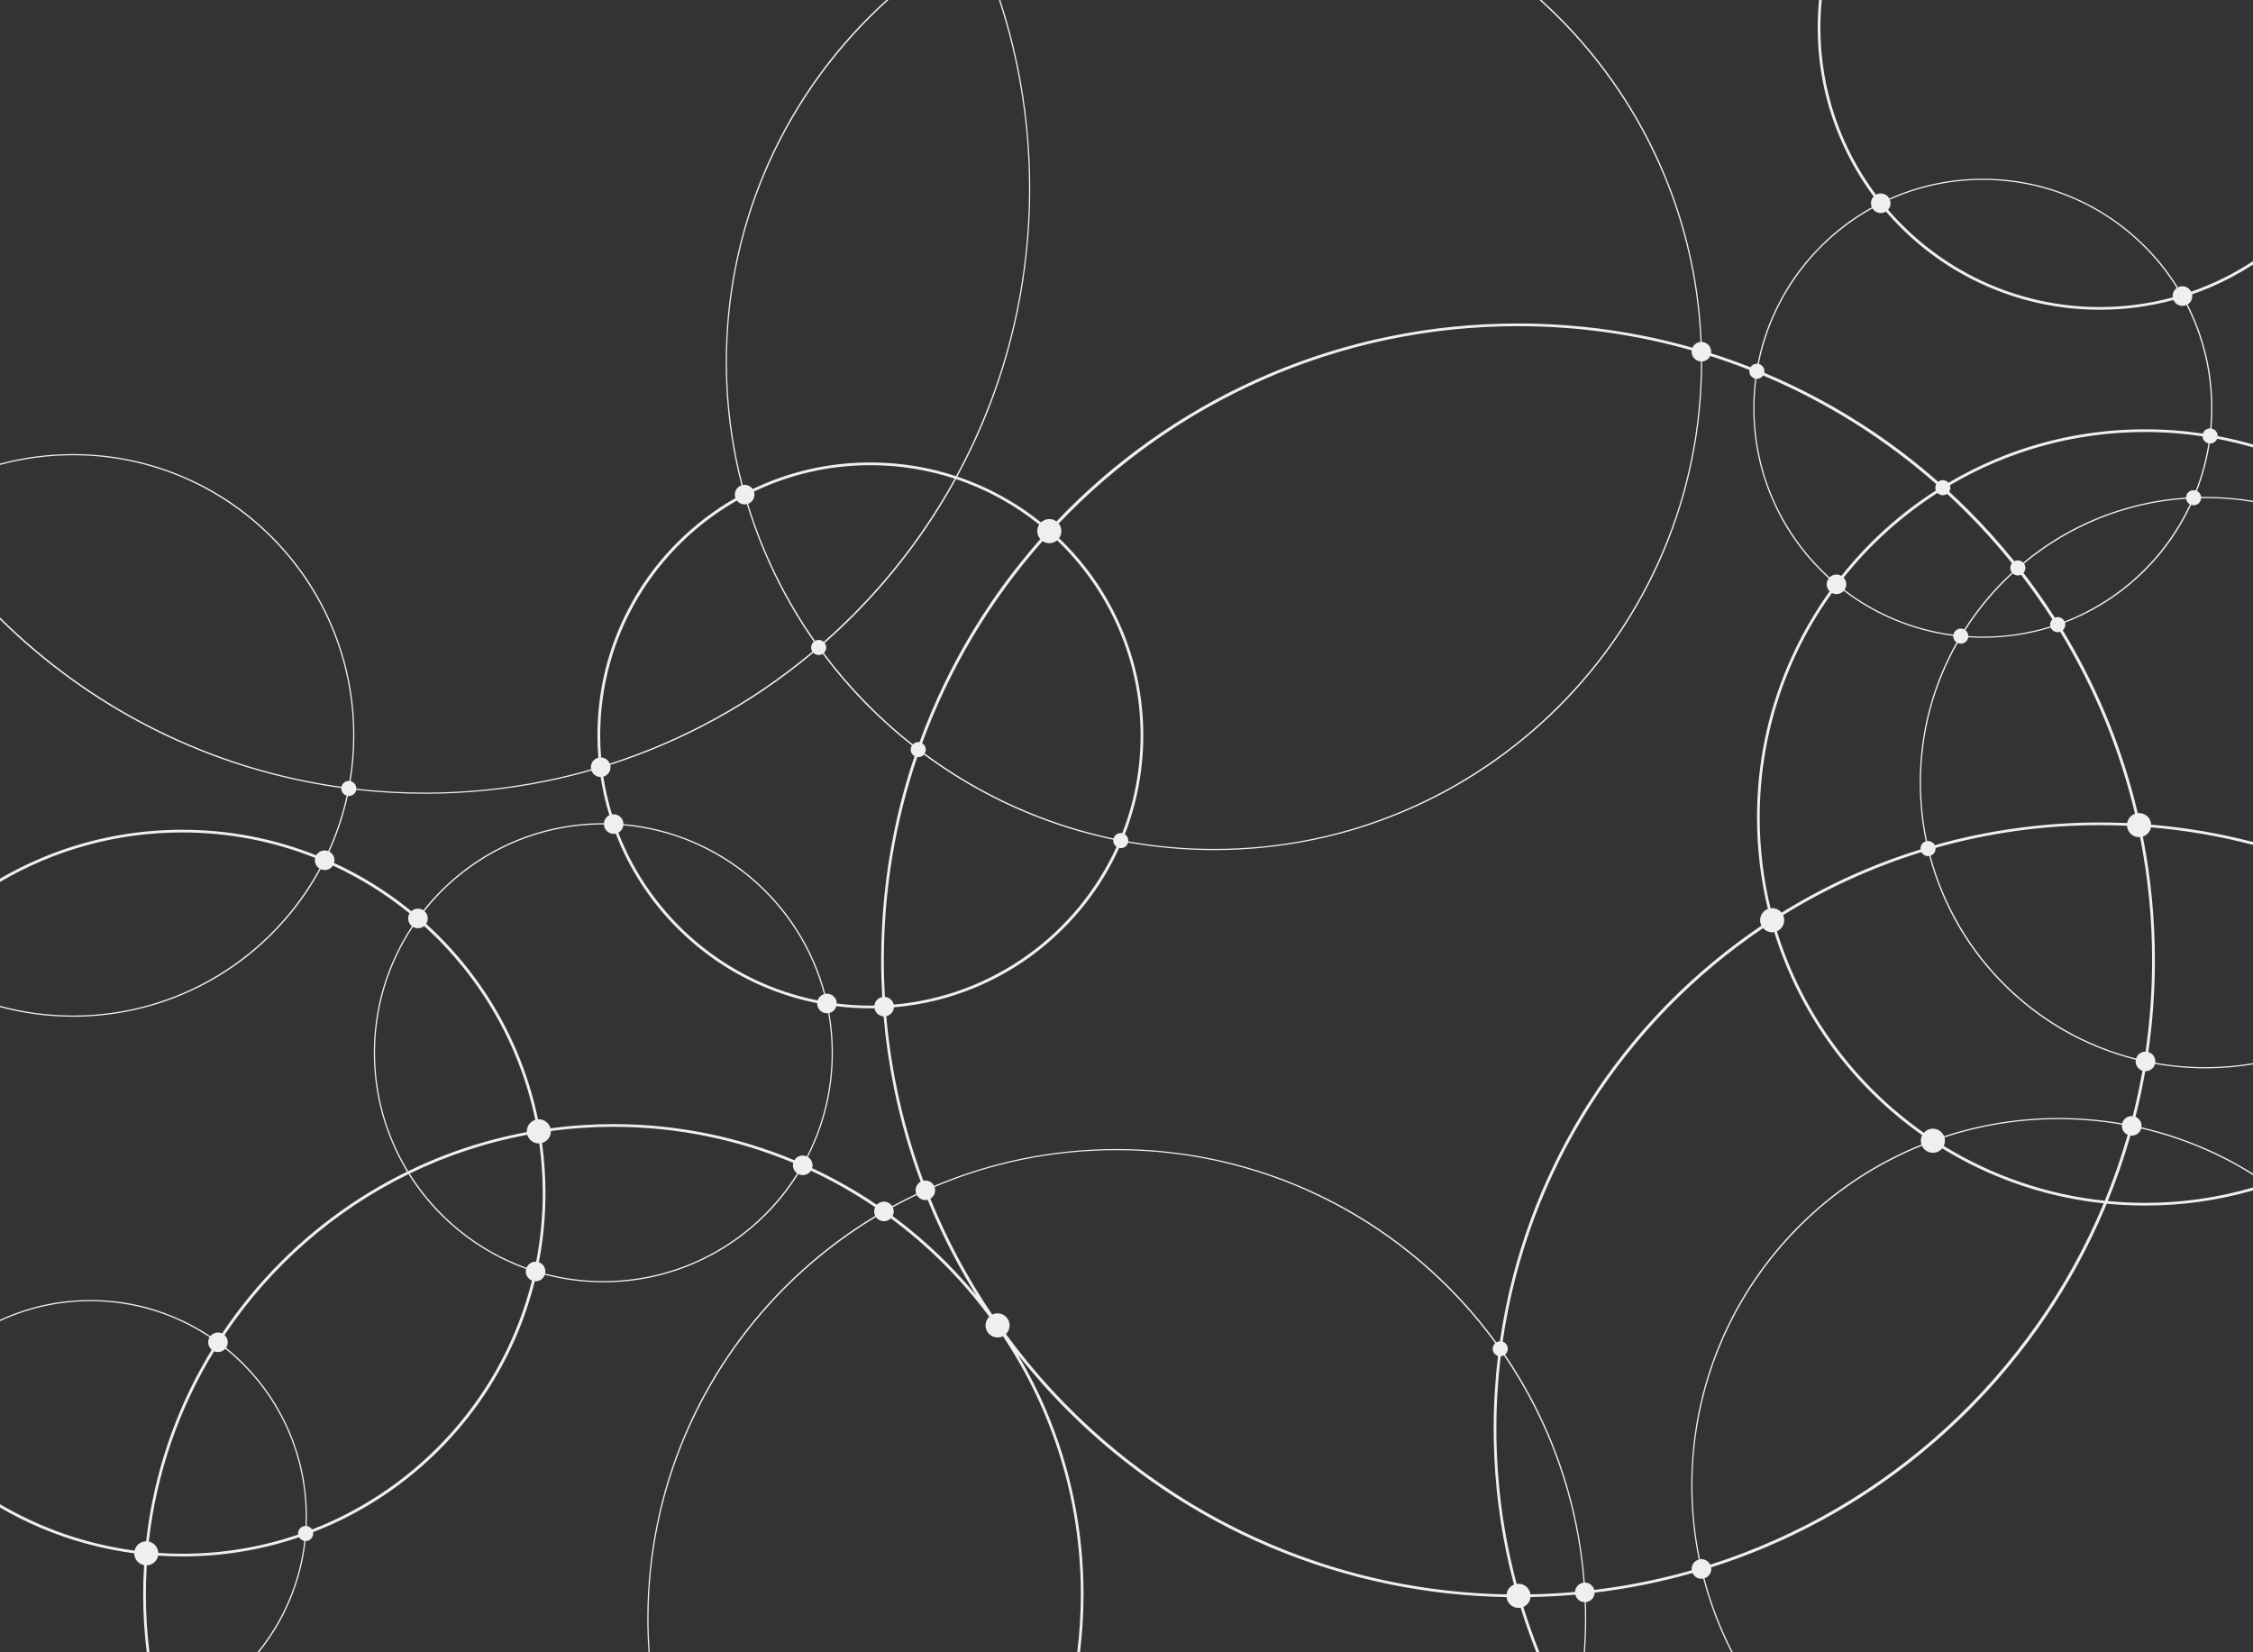 <?xml version="1.0" encoding="UTF-8"?> <!-- Generator: Adobe Illustrator 26.4.1, SVG Export Plug-In . SVG Version: 6.00 Build 0) --> <svg xmlns="http://www.w3.org/2000/svg" xmlns:xlink="http://www.w3.org/1999/xlink" id="Layer_2" x="0px" y="0px" viewBox="0 0 1800 1320" style="enable-background:new 0 0 1800 1320;" xml:space="preserve"><rect x="0" y="0" width="1800" height="1320" fill="#333333" stroke="none"/> <style type="text/css"> .st0{fill:#EFEFEF;} </style> <path class="st0" d="M1800,211.37v-2.72c-15.27,10.05-31.84,18.28-49.4,24.38c-1.28-2.57-3.93-4.34-7-4.34 c-1.28,0-2.49,0.31-3.56,0.86c-7.41-11.94-16.17-23.01-26.25-33.08c-16.84-16.84-36.45-30.06-58.29-39.3 c-22.61-9.56-46.62-14.41-71.38-14.41s-48.77,4.85-71.38,14.41c-1.1,0.47-2.2,0.95-3.29,1.44c-1.33-2.42-3.9-4.06-6.86-4.06 c-1.38,0-2.68,0.36-3.81,0.99c-27.87-37.25-44.39-83.45-44.39-133.44c0-7.46,0.38-14.83,1.09-22.1h-2.18 c-0.71,7.31-1.07,14.68-1.07,22.1c0,30.42,5.96,59.94,17.71,87.72c7.12,16.83,16.17,32.59,27.03,47.11 c-1.37,1.41-2.22,3.33-2.22,5.45c0,1.14,0.25,2.23,0.69,3.21c-14.99,8.28-28.73,18.62-41,30.88c-16.84,16.84-30.06,36.45-39.3,58.29 c-4.91,11.6-8.56,23.58-10.97,35.83c-0.19-0.02-0.39-0.03-0.58-0.03c-2.15,0-4.03,1.13-5.1,2.83c-10.36-4.06-20.86-7.78-31.47-11.15 c0.07-0.41,0.11-0.84,0.11-1.27c0-4.25-3.38-7.69-7.6-7.82c-0.86-21.1-3.4-42.09-7.59-62.61c-5.12-25.04-12.77-49.67-22.73-73.21 c-9.77-23.11-21.87-45.4-35.96-66.25c-13.95-20.65-29.98-40.07-47.62-57.72c-4.57-4.57-9.25-9.02-14.05-13.36h-1.7 c75.47,67.94,124.3,164.93,128.69,273.17c-2.87,0.26-5.28,2.07-6.42,4.59c-12.19-3.47-24.5-6.48-36.89-9.01 c-33.52-6.86-68.02-10.34-102.54-10.34s-69.02,3.48-102.54,10.34c-32.67,6.68-64.8,16.66-95.51,29.65 c-30.15,12.75-59.23,28.53-86.43,46.91c-26.94,18.2-52.28,39.1-75.3,62.13c-3,3-5.96,6.06-8.89,9.15c-1.61-1.2-3.59-1.92-5.75-1.92 c-2.57,0-4.9,1.01-6.63,2.65c-15.64-12.56-32.87-22.85-51.45-30.72c-5.07-2.14-10.19-4.08-15.37-5.83 c7.43-13.69,14.19-27.73,20.24-42.02c12.35-29.19,21.83-59.73,28.18-90.79c6.52-31.86,9.83-64.66,9.83-97.47s-3.31-65.61-9.83-97.47 c-3.66-17.9-8.37-35.62-14.06-53.02h-1.11c15.59,47.38,24.03,97.96,24.03,150.49c0,83.19-21.16,161.53-58.37,229.92 c-21.98-7.27-44.91-10.96-68.41-10.96c-29.43,0-57.99,5.77-84.87,17.13c-3.09,1.31-6.13,2.68-9.15,4.12 c-1.41-2.04-3.77-3.38-6.44-3.38c-0.52,0-1.03,0.05-1.52,0.15c-8.22-31.42-12.6-64.38-12.6-98.34 c0-114.66,49.87-217.87,129.04-289.14h-1.72c-4.79,4.34-9.48,8.79-14.05,13.36c-17.65,17.65-33.67,37.07-47.62,57.72 c-14.09,20.85-26.18,43.14-35.96,66.25c-9.96,23.54-17.6,48.17-22.73,73.21c-5.26,25.69-7.92,52.14-7.92,78.6 c0,26.46,2.67,52.91,7.92,78.6c1.37,6.7,2.93,13.38,4.66,20.01c-3.1,1.04-5.33,3.97-5.33,7.42c0,0.97,0.18,1.89,0.51,2.75 c-16.91,9.62-32.45,21.47-46.39,35.41c-20.02,20.02-35.74,43.34-46.73,69.3c-11.37,26.88-17.13,55.43-17.13,84.87 c0,5.98,0.25,11.93,0.73,17.84c-3.44,0.82-6,3.91-6,7.61c0,0.57,0.06,1.12,0.18,1.66c-42.2,12.09-86.74,18.59-132.77,18.59 c-18.52,0-36.79-1.06-54.77-3.1c0-0.06,0.01-0.13,0.01-0.19c0-2.82-1.94-5.18-4.56-5.84c1.96-12,2.96-24.2,2.96-36.56 c0-30.34-5.94-59.78-17.66-87.49c-11.32-26.76-27.53-50.8-48.17-71.44c-20.64-20.64-44.68-36.85-71.44-48.17 c-27.71-11.72-57.14-17.66-87.49-17.66c-19.93,0-39.47,2.58-58.38,7.66v1.03c18.62-5.04,38.19-7.74,58.38-7.74 c123.4,0,223.8,100.4,223.8,223.8c0,12.39-1.03,24.55-2.98,36.39c-0.16-0.01-0.33-0.02-0.49-0.02c-2.87,0-5.27,2.01-5.87,4.7 C167.18,613.91,72.34,564.94,0,493.28v1.67c21.22,20.91,44.44,39.94,69.08,56.59c25.86,17.47,53.5,32.47,82.15,44.59 c29.19,12.35,59.73,21.83,90.79,28.18c10.14,2.08,20.38,3.8,30.68,5.23c-0.01,0.12-0.02,0.23-0.02,0.35c0,2.71,1.79,5,4.26,5.76 c-3.39,15.41-8.38,30.23-14.77,44.27c-0.86-0.33-1.79-0.51-2.77-0.51c-2.89,0-5.4,1.56-6.76,3.89 c-34.07-13.54-70.07-20.42-107.12-20.42c-39.19,0-77.2,7.68-112.99,22.81C21.39,690.4,10.51,695.85,0,701.94v2.63 c42.73-25.11,92.47-39.54,145.52-39.54c37.52,0,73.39,7.21,106.29,20.32c-0.15,0.6-0.24,1.23-0.24,1.88c0,2.79,1.47,5.24,3.67,6.62 c-37.9,69.88-111.92,117.44-196.85,117.44c-20.19,0-39.76-2.7-58.38-7.74v1.04c18.92,5.08,38.45,7.66,58.38,7.66 c30.34,0,59.78-5.94,87.49-17.66c26.76-11.32,50.8-27.53,71.44-48.17c15.53-15.53,28.54-32.98,38.86-52.06 c0.99,0.45,2.08,0.7,3.23,0.7c2.77,0,5.19-1.44,6.58-3.6c22.04,10.19,42.6,23.07,61.22,38.25c-0.71,1.18-1.12,2.55-1.12,4.02 c0,2.49,1.17,4.7,2.98,6.14c-6.21,9.38-11.56,19.32-15.98,29.78c-9.56,22.61-14.41,46.62-14.41,71.38s4.85,48.77,14.41,71.38 c3.47,8.21,7.51,16.1,12.09,23.65c-15.63,7.65-30.78,16.39-45.2,26.13c-19.89,13.44-38.59,28.87-55.59,45.87 s-32.43,35.7-45.87,55.59c-0.35,0.52-0.69,1.06-1.04,1.59c-1.01-0.47-2.13-0.75-3.32-0.75c-2.48,0-4.68,1.15-6.11,2.95 c-8.95-5.96-18.45-11.08-28.45-15.31c-21.32-9.02-43.97-13.59-67.31-13.59s-45.99,4.57-67.31,13.59c-1.67,0.71-3.32,1.44-4.96,2.2 v1.12c21.98-10.22,46.47-15.94,72.27-15.94c35.16,0,67.89,10.62,95.16,28.8c-0.71,1.18-1.12,2.55-1.12,4.02 c0,2.41,1.09,4.55,2.79,5.99c-9.61,15.75-18.07,32.22-25.23,49.15c-9.59,22.67-16.95,46.39-21.89,70.51 c-2.25,10.99-4,22.13-5.25,33.34c-4.51,0.06-8.27,3.21-9.25,7.44c-38.77-5.14-75.13-18.02-107.48-37.03v2.63 c10.51,6.1,21.39,11.55,32.53,16.26c24,10.15,49,16.93,74.69,20.3c0,0.01,0,0.02,0,0.03c0,4.71,3.39,8.63,7.86,9.47 c-0.48,7.74-0.72,15.5-0.72,23.26c0,15.5,0.96,31,2.84,46.33h2.18c-1.89-15.18-2.86-30.64-2.86-46.33c0-7.76,0.25-15.46,0.72-23.11 c4.53-0.17,8.25-3.46,9.09-7.79c6.37,0.42,12.77,0.65,19.2,0.65c32.12,0,63.46-5.17,93.42-15.36c0.87,1.53,2.39,2.63,4.18,2.95 c-3.81,33.51-17.3,64.13-37.58,88.99h1.35c10.12-12.52,18.41-26.32,24.72-41.24c6.46-15.28,10.63-31.25,12.48-47.66 c0.03,0,0.06,0,0.09,0c3.33,0,6.02-2.7,6.02-6.02c0-0.37-0.04-0.73-0.1-1.08c2.82-1.09,5.62-2.21,8.41-3.39 c17.2-7.27,33.79-16.28,49.31-26.76c15.37-10.38,29.82-22.31,42.96-35.44c13.14-13.14,25.06-27.59,35.44-42.96 c10.48-15.52,19.49-32.11,26.76-49.31c5.87-13.89,10.61-28.11,14.22-42.6c0.23,0.02,0.47,0.04,0.71,0.04c3.4,0,6.28-2.16,7.36-5.19 c15.16,3.99,30.81,6.02,46.77,6.02c24.76,0,48.77-4.85,71.38-14.41c21.84-9.24,41.45-22.46,58.29-39.3 c9.99-9.99,18.69-20.96,26.06-32.78c1.07,0.55,2.28,0.87,3.57,0.87c2.74,0,5.15-1.41,6.55-3.55c17.91,8.39,35.04,18.16,51.27,29.17 c-0.49,1.03-0.78,2.17-0.78,3.38c0,1.27,0.31,2.46,0.84,3.52c-5.67,3.41-11.26,6.95-16.74,10.65c-19.86,13.42-38.53,28.82-55.5,45.8 c-16.97,16.97-32.38,35.65-45.8,55.5c-13.55,20.05-25.18,41.48-34.58,63.71c-9.57,22.63-16.93,46.32-21.85,70.4 c-5.06,24.71-7.62,50.14-7.62,75.58c0,9.03,0.33,18.06,0.97,27.05h0.96c-0.64-8.94-0.97-17.96-0.97-27.05 c0-135.96,72.91-255.21,181.69-320.71c1.41,2.04,3.77,3.38,6.44,3.38c2.16,0,4.12-0.87,5.53-2.29 c29.92,22.15,56.42,48.65,78.57,78.57c-1.82,1.75-2.97,4.21-2.97,6.94c0,5.32,4.32,9.64,9.64,9.64c1.53,0,2.98-0.37,4.26-1 c39.3,59.13,62.22,130.03,62.22,206.19c0,15.69-0.98,31.15-2.86,46.33h2.18c1.88-15.33,2.84-30.83,2.84-46.33 c0-25.49-2.57-50.96-7.63-75.7c-4.94-24.12-12.3-47.84-21.89-70.51c-6.57-15.53-14.25-30.66-22.89-45.22 c12.37,15.67,25.67,30.63,39.76,44.73c23.02,23.02,48.36,43.93,75.3,62.13c27.2,18.38,56.28,34.16,86.43,46.91 c30.71,12.99,62.84,22.96,95.51,29.65c30.55,6.25,61.92,9.68,93.37,10.24c0.49,4.86,4.6,8.65,9.59,8.65c0.58,0,1.14-0.06,1.69-0.16 c3.72,12.03,7.9,23.92,12.54,35.61h2.46c-4.75-11.86-9.05-23.95-12.86-36.25c3.14-1.36,5.41-4.33,5.76-7.88 c11.95-0.23,23.89-0.88,35.78-1.93c0.81,3.41,3.83,5.95,7.47,6.01c0.15,4.31,0.23,8.65,0.23,13c0,9.1-0.33,18.12-0.97,27.05h0.96 c0.64-8.99,0.97-18.02,0.97-27.05c0-4.35-0.08-8.69-0.23-13.03c3.88-0.4,6.91-3.64,7-7.6c13.89-1.66,27.68-3.88,41.31-6.67 c12.39-2.54,24.7-5.55,36.89-9.01c1.22,2.73,3.96,4.63,7.14,4.63c0.48,0,0.95-0.05,1.41-0.13c3.54,13.52,8.04,26.8,13.54,39.79 c2.73,6.45,5.7,12.82,8.9,19.07h1.18c-9.58-18.64-17.22-38.43-22.64-59.1c3.16-1.01,5.45-3.97,5.45-7.46c0-0.44-0.04-0.86-0.11-1.28 c14.83-4.71,29.45-10.1,43.76-16.15c30.15-12.75,59.23-28.53,86.43-46.91c26.94-18.2,52.27-39.1,75.3-62.13 c23.02-23.02,43.93-48.36,62.13-75.3c18.38-27.2,34.16-56.28,46.91-86.43c0.51-1.21,1.01-2.42,1.51-3.64 c10.16,0.99,20.41,1.5,30.73,1.5c29.49,0,58.34-4.09,86.19-12.14v-2.31c-27.36,7.99-56.28,12.29-86.19,12.29 c-10.07,0-20.03-0.5-29.85-1.45c6.97-17.06,13-34.55,18.08-52.3c0.34,0.05,0.69,0.08,1.05,0.08c3.58,0,6.59-2.4,7.52-5.68 c32.13,7.43,62.26,20.15,89.4,37.22v-1.26c-13.1-8.18-26.84-15.35-41.01-21.34c-15.67-6.63-31.76-11.83-48.18-15.61 c0.06-0.38,0.1-0.76,0.1-1.16c0-3.26-2-6.06-4.84-7.24c1.88-7.45,3.6-14.95,5.14-22.47c0.95-4.64,1.83-9.3,2.65-13.97 c0.08,0,0.15,0.01,0.23,0.01c3.64,0,6.69-2.48,7.57-5.84c13.24,2.36,26.72,3.55,40.39,3.55c12.83,0,25.5-1.06,37.95-3.14v-1 c-12.35,2.08-25.02,3.19-37.95,3.19c-13.72,0-27.15-1.22-40.2-3.56c0.04-0.33,0.07-0.67,0.07-1.02c0-3.55-2.37-6.55-5.62-7.51 c3.48-24.17,5.25-48.7,5.25-73.24c0-33.26-3.24-66.5-9.61-98.87c3.32-1.08,5.84-3.9,6.49-7.39c27.93,2.35,55.19,7.1,81.57,14.03 v-2.3c-8.22-2.14-16.49-4.07-24.8-5.77c-18.62-3.81-37.55-6.51-56.62-8.11c-0.21-5.14-4.43-9.25-9.62-9.25 c-0.37,0-0.73,0.02-1.09,0.06c-6.51-27.47-15.33-54.47-26.31-80.44c-9.56-22.6-20.82-44.59-33.6-65.64c1.23-1.1,2.01-2.7,2.01-4.48 c0-0.56-0.08-1.1-0.23-1.62c1.93-0.74,3.85-1.5,5.76-2.31c21.84-9.24,41.45-22.46,58.29-39.3c15.34-15.34,27.67-32.99,36.72-52.52 c0.63,0.22,1.3,0.35,2.01,0.35c3.22,0,5.84-2.53,6.01-5.71c1.17-0.02,2.34-0.04,3.51-0.04c12.93,0,25.61,1.1,37.95,3.19v-1 c-12.45-2.08-25.12-3.14-37.95-3.14c-1.18,0-2.35,0.02-3.53,0.04c-0.22-2.08-1.5-3.84-3.3-4.74c4.76-12.29,8.14-24.97,10.14-37.94 c0.11,0.01,0.21,0.02,0.32,0.02c2.53,0,4.7-1.57,5.59-3.78c9.74,1.85,19.33,4.15,28.73,6.89v-2.31c-9.32-2.7-18.76-4.94-28.3-6.74 c0-0.03,0-0.05,0-0.08c0-2.95-2.12-5.4-4.92-5.92c0.47-5.37,0.72-10.78,0.72-16.23c0-24.76-4.85-48.77-14.41-71.38 c-1.66-3.93-3.46-7.79-5.38-11.58c2.23-1.38,3.72-3.84,3.72-6.66c0-0.48-0.05-0.94-0.13-1.4c4.72-1.63,9.4-3.42,14.02-5.37 C1777.47,224.62,1789.04,218.47,1800,211.37z M1584.13,143.72c65.36,0,122.8,34.56,155.01,86.37c-2.04,1.41-3.37,3.77-3.37,6.43 c0,0.36,0.03,0.71,0.08,1.06c-18.58,5.03-38.1,7.72-58.25,7.72c-67.55,0-128.18-30.17-169.15-77.73c1.23-1.38,1.97-3.19,1.97-5.19 c0-1.01-0.2-1.97-0.54-2.85C1532.58,149.38,1557.71,143.72,1584.13,143.72z M1637.93,499.03c0,0.48,0.06,0.94,0.16,1.38 c-17.06,5.29-35.18,8.15-53.96,8.15c-3.88,0-7.73-0.14-11.56-0.38c-0.01-1.95-0.94-3.67-2.37-4.77 c10.63-16.69,23.39-31.91,37.87-45.27c1.07,0.98,2.5,1.59,4.06,1.59c0.91,0,1.78-0.21,2.55-0.57c8.83,11.49,17.19,23.36,25.03,35.59 C1638.61,495.83,1637.93,497.35,1637.93,499.03z M1534.35,677.9c0,0.23,0.02,0.46,0.04,0.68c-15.37,4.75-30.5,10.27-45.28,16.52 c-22.68,9.59-44.72,21.01-65.75,34c-1.77-2.2-4.48-3.62-7.52-3.62c-0.44,0-0.86,0.04-1.28,0.09c-5.65-23.27-8.67-47.56-8.67-72.55 c0-66.83,21.41-128.75,57.73-179.27c1.08,0.56,2.3,0.88,3.61,0.88c2.31,0,4.38-1,5.81-2.59c12.19,9.31,25.47,17.03,39.71,23.05 c15.35,6.49,31.35,10.8,47.78,12.91c0,0.06-0.01,0.12-0.01,0.18c0,2.05,1.03,3.87,2.6,4.95c-4.22,7.49-8.05,15.22-11.42,23.21 c-11.9,28.14-17.94,58.04-17.94,88.86c0,15.93,1.63,31.61,4.83,46.94C1536.14,672.9,1534.35,675.19,1534.35,677.9z M1607.35,457.35 c-2.28,2.1-4.52,4.24-6.73,6.44c-11.94,11.94-22.39,25-31.32,39.05c-0.83-0.43-1.76-0.67-2.76-0.67c-2.93,0-5.37,2.09-5.91,4.86 c-32.39-4.18-62.16-16.89-86.94-35.8c0.86-1.26,1.37-2.78,1.37-4.42c0-2.07-0.81-3.95-2.13-5.35 c21.07-26.43,46.39-49.33,74.92-67.66c1.1,1.14,2.63,1.85,4.34,1.85c1.28,0,2.46-0.4,3.43-1.08c18.61,17.14,35.93,35.64,51.81,55.36 c-0.83,1.03-1.33,2.34-1.33,3.77C1606.11,455.07,1606.58,456.34,1607.35,457.35z M1546.61,391.89c-2.07,1.32-4.13,2.66-6.17,4.03 c-16.42,11.09-31.86,23.83-45.89,37.86c-8.28,8.28-16.1,17.07-23.41,26.25c-1.15-0.66-2.48-1.05-3.91-1.05 c-2.15,0-4.1,0.87-5.51,2.27c-36.83-33.4-60-81.6-60-135.12c0-7.98,0.52-15.84,1.52-23.55c0.13,0.01,0.25,0.02,0.38,0.02 c2.08,0,3.91-1.05,4.99-2.65c50.84,21.39,97.48,50.85,138.32,86.75c-0.48,0.86-0.75,1.85-0.75,2.91 C1546.17,390.43,1546.33,391.19,1546.61,391.89z M1397.69,295.52c-0.06,0.35-0.1,0.7-0.1,1.07c0,2.86,2,5.26,4.68,5.87 c-1,7.8-1.51,15.71-1.51,23.69c0,24.76,4.85,48.77,14.41,71.38c9.24,21.84,22.46,41.45,39.3,58.29c2.14,2.14,4.33,4.22,6.56,6.25 c-1.01,1.32-1.62,2.97-1.62,4.76c0,2.2,0.91,4.18,2.36,5.6c-1.72,2.4-3.42,4.81-5.07,7.26c-11.2,16.58-20.82,34.3-28.59,52.67 c-16.17,38.23-24.37,78.83-24.37,120.69c0,24.89,2.92,49.33,8.68,73.1c-3.63,1.38-6.21,4.89-6.21,9c0,1.57,0.38,3.05,1.05,4.36 c-0.13,0.09-0.27,0.18-0.4,0.27c-25.64,17.32-49.75,37.22-71.67,59.13c-21.91,21.91-41.81,46.03-59.13,71.67 c-17.49,25.89-32.51,53.56-44.65,82.26c-12.36,29.22-21.85,59.81-28.22,90.9c-1.88,9.19-3.49,18.47-4.83,27.8 c-1.05,0.04-2.03,0.35-2.87,0.87c-11.52-15.81-24.29-30.79-38.12-44.62c-16.97-16.97-35.65-32.38-55.5-45.8 c-20.05-13.55-41.48-25.18-63.71-34.58c-22.63-9.57-46.32-16.93-70.4-21.85c-24.71-5.06-50.14-7.62-75.58-7.62 s-50.88,2.56-75.58,7.62c-24.05,4.92-47.7,12.26-70.31,21.82c-1.3-2.53-3.93-4.27-6.97-4.27c-0.56,0-1.1,0.06-1.62,0.17 c-15.44-41.53-25.59-85.62-29.6-131.44c3.33-0.74,5.86-3.6,6.1-7.1c22.8-1.93,44.96-7.39,66.09-16.32 c25.96-10.98,49.28-26.7,69.3-46.73c18.72-18.72,33.67-40.31,44.51-64.26c0.43,0.1,0.88,0.15,1.34,0.15c2.78,0,5.12-1.89,5.81-4.46 c22.55,4,45.58,6.05,68.64,6.05c26.46,0,52.91-2.67,78.6-7.92c25.04-5.12,49.67-12.77,73.21-22.73 c23.11-9.77,45.4-21.87,66.25-35.96c20.65-13.95,40.07-29.98,57.72-47.62c17.65-17.65,33.67-37.07,47.62-57.72 c14.09-20.85,26.19-43.14,35.96-66.25c9.96-23.54,17.6-48.17,22.73-73.21c5.26-25.69,7.92-52.14,7.92-78.6c0-0.12,0-0.25,0-0.37 c2.86-0.2,5.29-1.94,6.48-4.39C1376.96,287.76,1387.41,291.47,1397.69,295.52z M1258.35,1271.76c-11.76,1.05-23.63,1.72-35.61,1.95 c-0.59-4.76-4.64-8.45-9.56-8.45c-0.5,0-0.99,0.05-1.47,0.12c-10.56-39.61-16.2-81.2-16.2-124.09c0-19.55,1.18-38.83,3.46-57.78 c0.91-0.05,1.77-0.3,2.53-0.72c35.8,52.53,58.59,114.61,63.67,181.56C1261.43,1264.84,1258.53,1267.94,1258.35,1271.76z M641.34,923.12c-2.84,0-5.32,1.52-6.69,3.78c-22.2-9.27-45.38-16.42-68.95-21.24c-24.75-5.06-50.22-7.63-75.7-7.63 c-16.8,0-33.6,1.13-50.18,3.34c-1.09-4.13-4.84-7.18-9.31-7.18c-0.23,0-0.45,0.02-0.68,0.03c-3.81-18.47-9.43-36.54-16.84-54.06 c-7.28-17.2-16.28-33.79-26.76-49.31c-10.38-15.37-22.31-29.82-35.44-42.96c-3.36-3.36-6.81-6.64-10.33-9.83 c0.82-1.24,1.31-2.73,1.31-4.33c0-2.34-1.03-4.44-2.67-5.87c33.44-42.16,85.1-69.25,142.96-69.25c0.14,0,0.28,0,0.42,0.01 c0.16,4.19,3.59,7.53,7.82,7.53c0.57,0,1.12-0.06,1.65-0.18c0.83,2.14,1.67,4.27,2.57,6.39c10.98,25.96,26.7,49.28,46.73,69.3 c20.02,20.02,43.34,35.74,69.3,46.73c13.72,5.8,27.87,10.13,42.35,13c0,0.1-0.02,0.2-0.02,0.3c0,4.32,3.51,7.83,7.83,7.83 c0.34,0,0.67-0.03,1-0.07c1.8,10.26,2.76,20.81,2.76,31.58c0,29.79-7.18,57.93-19.89,82.79 C643.58,923.37,642.49,923.12,641.34,923.12z M427.91,1007.91c-3.29,0-6.09,2.03-7.26,4.9c-38.9-13.95-71.73-40.75-93.34-75.27 c29.38-14.28,60.9-24.81,93.94-30.99c1.17,4,4.86,6.92,9.24,6.92c0.13,0,0.25-0.01,0.37-0.02c1.8,12.98,2.76,26.23,2.76,39.7 c0,18.73-1.82,37.04-5.25,54.78C428.23,1007.92,428.07,1007.91,427.91,1007.91z M594.94,403c0.6,0,1.19-0.07,1.75-0.2 c3.94,12.96,8.55,25.71,13.82,38.16c9.77,23.11,21.87,45.4,35.96,66.25c1.23,1.82,2.48,3.62,3.75,5.42 c-1.33,1.1-2.17,2.77-2.17,4.63c0,1.22,0.37,2.36,0.99,3.31c-47.17,39.52-101.97,70.2-161.85,89.49c-1.11-2.8-3.78-4.8-6.95-4.93 c-0.47-5.82-0.72-11.69-0.72-17.63c0-80.25,44.02-150.41,109.18-187.61C590.13,401.77,592.39,403,594.94,403z M706.98,796.37 c-0.55-9.66-0.85-19.38-0.85-29.17c0-56.76,9.39-111.37,26.69-162.36c0.26,0.04,0.53,0.06,0.8,0.06c1.8,0,3.41-0.8,4.52-2.05 c4.5,3.33,9.05,6.57,13.68,9.7c20.85,14.09,43.14,26.18,66.25,35.96c22.96,9.71,46.97,17.22,71.38,22.34 c-0.03,0.23-0.04,0.46-0.04,0.69c0,2.07,1.04,3.89,2.63,4.98c-31.53,69.36-98.71,119.21-178,126.03 C713.33,799.19,710.48,796.64,706.98,796.37z M832.94,432.28c1.54,1.05,3.4,1.66,5.4,1.66c2.38,0,4.55-0.86,6.23-2.29 c41.07,39.32,66.69,94.64,66.69,155.85c0,27.55-5.2,53.9-14.65,78.14c-0.39-0.08-0.79-0.12-1.2-0.12c-2.74,0-5.05,1.83-5.78,4.33 c-55.54-11.69-106.75-35.25-150.84-67.91c0.53-0.9,0.84-1.94,0.84-3.06c0-2.19-1.17-4.09-2.91-5.15 C758.62,533.84,791.51,479.2,832.94,432.28z M730.67,604.13c-6.7,19.82-12.18,40.07-16.36,60.53 c-6.86,33.52-10.34,68.02-10.34,102.54c0,9.78,0.3,19.55,0.86,29.3c-3.31,0.67-5.87,3.42-6.24,6.83c-1.06,0.02-2.13,0.04-3.19,0.04 c-9.1,0-18.06-0.57-26.87-1.67c0,0,0-0.01,0-0.01c0-4.32-3.51-7.83-7.83-7.83c-0.47,0-0.93,0.05-1.38,0.13 c-2.19-8.27-4.95-16.39-8.31-24.33c-9.24-21.84-22.46-41.45-39.3-58.29c-16.84-16.84-36.45-30.06-58.29-39.3 c-17.68-7.48-36.23-12.06-55.31-13.71c0-0.01,0-0.02,0-0.03c0-4.32-3.51-7.83-7.83-7.83c-0.45,0-0.9,0.05-1.33,0.12 c-2.99-9.77-5.32-19.84-6.91-30.14c3.29-0.93,5.71-3.94,5.71-7.53c0-0.65-0.09-1.28-0.24-1.89c13.64-4.38,27.08-9.35,40.24-14.92 c28.66-12.12,56.3-27.12,82.16-44.59c13.77-9.3,27.09-19.36,39.87-30.07c1.09,1.11,2.61,1.8,4.29,1.8c1.18,0,2.28-0.35,3.21-0.93 c11.23,15.04,23.55,29.32,36.81,42.58c10.87,10.87,22.41,21.11,34.5,30.64c-0.63,0.95-0.99,2.09-0.99,3.31 C727.59,601.13,728.84,603.09,730.67,604.13z M653.26,799.23C580.23,784.72,520.35,733.25,494,665.21c2.17-1.17,3.71-3.34,4.03-5.89 c77.29,6.75,140.92,61.9,160.32,134.89C655.95,794.96,654.05,796.84,653.26,799.23z M830.26,419.06c-0.98,1.51-1.55,3.3-1.55,5.24 c0,2.46,0.93,4.7,2.44,6.4c-14.54,16.47-28.03,33.89-40.29,52.03c-18.38,27.2-34.16,56.28-46.91,86.43 c-3.32,7.84-6.43,15.77-9.35,23.79c-0.32-0.05-0.65-0.09-0.98-0.09c-1.7,0-3.22,0.7-4.32,1.83c-26.77-21.12-50.7-45.69-71.13-73.02 c1.18-1.1,1.93-2.67,1.93-4.41c0-1.36-0.45-2.6-1.21-3.61c7.75-6.82,15.31-13.87,22.6-21.16c21.89-21.89,41.76-45.97,59.06-71.58 c8.34-12.34,16.1-25.09,23.27-38.16C788.18,390.9,810.62,403.3,830.26,419.06z M658.08,512.77c-1.07-0.95-2.47-1.54-4.01-1.54 c-1.06,0-2.05,0.28-2.92,0.76c-23.22-33.11-41.42-69.96-53.48-109.49c2.98-1.11,5.1-3.97,5.1-7.33c0-0.86-0.14-1.68-0.4-2.45 c28.18-13.51,59.73-21.09,93.02-21.09c23.5,0,46.14,3.78,67.33,10.75C735.59,431.72,700.05,475.81,658.08,512.77z M1212.76,260.57 c48.12,0,94.69,6.75,138.82,19.34c-0.05,0.35-0.08,0.7-0.08,1.06c0,4.19,3.29,7.6,7.43,7.81c0,0.12,0,0.24,0,0.36 c0,214.53-174.53,389.06-389.06,389.06c-23.35,0-46.23-2.09-68.46-6.06c0.02-0.2,0.03-0.4,0.03-0.6c0-2.13-1.11-3.99-2.77-5.06 c9.79-25.15,14.75-51.69,14.75-78.98c0-29.43-5.76-57.99-17.13-84.87c-10.98-25.96-26.7-49.28-46.73-69.3 c-1.13-1.13-2.29-2.24-3.45-3.34c1.17-1.59,1.87-3.55,1.87-5.68c0-2.3-0.81-4.41-2.15-6.07 C938.18,321.17,1068.52,260.57,1212.76,260.57z M266.91,689.42c0.2-0.7,0.32-1.43,0.32-2.19c0-2.98-1.66-5.57-4.11-6.89 c0.81-1.78,1.59-3.56,2.36-5.36c5.37-12.7,9.52-25.78,12.44-39.13c0.26,0.03,0.52,0.06,0.79,0.06c2.93,0,5.37-2.1,5.91-4.87 c18.18,2.05,36.52,3.1,54.87,3.1c32.81,0,65.61-3.31,97.47-9.83c11.96-2.45,23.83-5.37,35.59-8.73c1.08,3.01,3.95,5.17,7.32,5.18 c1.58,10.34,3.9,20.53,6.96,30.52c-2.41,1.18-4.13,3.56-4.37,6.37c-0.15,0-0.29-0.01-0.44-0.01c-24.76,0-48.77,4.85-71.38,14.41 c-21.84,9.24-41.45,22.46-58.29,39.3c-5.04,5.04-9.75,10.33-14.13,15.85c-1.24-0.83-2.73-1.31-4.33-1.31 c-2.03,0-3.87,0.78-5.26,2.04c-6.72-5.47-13.67-10.66-20.84-15.5C294.84,703.68,281.11,695.97,266.91,689.42z M299.63,841.03 c0-37.14,11.17-71.71,30.3-100.56c1.17,0.69,2.53,1.1,3.99,1.1c1.89,0,3.63-0.67,4.98-1.79c44.35,40.24,76.15,94.07,88.74,154.85 c-3.92,1.22-6.77,4.88-6.77,9.21c0,0.19,0.02,0.37,0.03,0.56c-2.21,0.41-4.41,0.83-6.6,1.28c-24.12,4.94-47.84,12.3-70.51,21.89 c-5.95,2.52-11.84,5.21-17.67,8.04C309.31,908,299.63,875.62,299.63,841.03z M145.52,1241.26c-6.4,0-12.75-0.23-19.04-0.65 c-0.15-4.48-3.35-8.18-7.6-9.09c6.22-55.18,24.52-106.75,52.17-152.01c0.95,0.41,1.99,0.63,3.08,0.63c2.33,0,4.41-1.02,5.85-2.63 c39.15,31.55,64.25,79.86,64.25,133.94c0,2.55-0.06,5.09-0.17,7.61c-3.28,0.06-5.92,2.73-5.92,6.02c0,0.3,0.03,0.59,0.07,0.88 C209.12,1235.88,177.93,1241.26,145.52,1241.26z M249.29,1221.92c-0.92-1.49-2.47-2.54-4.28-2.8c0.11-2.55,0.18-5.1,0.18-7.67 c0-23.34-4.57-45.99-13.59-67.31c-8.71-20.59-21.18-39.08-37.06-54.97c-4.43-4.43-9.08-8.59-13.91-12.49 c0.84-1.25,1.33-2.75,1.33-4.37c0-2.31-1.01-4.38-2.59-5.81c36.65-54.77,87.39-99.35,146.99-128.52 c7.36,11.8,16.04,22.74,26.01,32.71c16.84,16.84,36.45,30.06,58.29,39.3c3.2,1.35,6.43,2.6,9.68,3.76c-0.17,0.63-0.26,1.3-0.26,1.98 c0,3.31,2.06,6.14,4.97,7.28C402.23,1114.26,335.81,1188.4,249.29,1221.92z M482.04,1023.44c-16.06,0-31.64-2.1-46.49-6.01 c0.12-0.55,0.19-1.11,0.19-1.69c0-3.4-2.17-6.28-5.2-7.37c3.48-18.06,5.25-36.51,5.25-55.22c0-13.5-0.94-26.85-2.76-40.03 c4.09-1.11,7.1-4.85,7.1-9.29c0-0.1-0.01-0.2-0.02-0.31c16.32-2.19,32.96-3.33,49.87-3.33c50.92,0,99.5,10.25,143.78,28.79 c-0.16,0.63-0.26,1.29-0.26,1.97c0,2.66,1.33,5.01,3.36,6.42C604.62,989.01,547.28,1023.44,482.04,1023.44z M700.02,962.18 c-16.25-10.98-33.43-20.68-51.18-28.98c0.21-0.71,0.33-1.47,0.33-2.25c0-2.81-1.48-5.26-3.7-6.65c1.98-3.89,3.83-7.85,5.54-11.9 c9.56-22.61,14.41-46.62,14.41-71.38c0-10.75-0.94-21.35-2.76-31.77c2.68-0.69,4.8-2.76,5.56-5.4c8.96,1.11,18.03,1.67,27.18,1.67 c1.09,0,2.18-0.02,3.27-0.04c0.6,3.55,3.59,6.29,7.27,6.49c1.7,19.45,4.49,38.76,8.37,57.76c5.16,25.22,12.29,50.12,21.25,74.3 c-2.43,1.33-4.08,3.91-4.08,6.87c0,1.01,0.2,1.96,0.54,2.85c-6.5,3.07-12.92,6.33-19.24,9.78c-1.4-2.15-3.81-3.57-6.57-3.57 c-2.28,0-4.32,0.98-5.76,2.53C700.31,962.39,700.16,962.28,700.02,962.18z M755.61,1008.05c-13.21-13.21-27.46-25.46-42.49-36.58 c0.59-1.1,0.92-2.35,0.92-3.69c0-1.19-0.27-2.31-0.74-3.31c6.28-3.43,12.67-6.69,19.16-9.77c1.34,2.4,3.9,4.03,6.84,4.03 c0.64,0,1.26-0.09,1.86-0.23c0.91,2.25,1.84,4.5,2.79,6.74c10.19,24.1,22.33,47.51,36.17,69.83 C772.39,1025.67,764.2,1016.64,755.61,1008.05z M803.69,1065.76c1.81-1.75,2.94-4.2,2.94-6.92c0-5.32-4.32-9.64-9.64-9.64 c-1.53,0-2.97,0.36-4.25,1c-19.52-28.88-36.15-59.88-49.46-92.56c2.3-1.36,3.85-3.87,3.85-6.74c0-0.91-0.16-1.78-0.45-2.59 c44.74-18.96,93.91-29.45,145.48-29.45c124.14,0,234.36,60.79,302.44,154.16c-1.24,1.1-2.02,2.7-2.02,4.49 c0,2.7,1.78,4.98,4.22,5.75c-2.29,19.21-3.46,38.62-3.46,58.03c0,32.85,3.31,65.69,9.84,97.59c1.86,9.08,3.99,18.11,6.38,27.08 c-3.18,1.29-5.52,4.23-5.95,7.76C1039.55,1270.81,894.26,1189.51,803.69,1065.76z M1273.73,1270.16c-0.88-3.37-3.93-5.86-7.57-5.86 c-0.01,0-0.02,0-0.03,0c-1.2-15.81-3.38-31.51-6.54-46.93c-4.93-24.08-12.28-47.77-21.85-70.4c-9.4-22.22-21.03-43.66-34.58-63.71 c-0.24-0.36-0.5-0.71-0.74-1.07c1.35-1.1,2.22-2.79,2.22-4.67c0-2.66-1.73-4.92-4.12-5.71c19.9-137.26,97.85-255.96,208.07-330.36 c1.77,2.03,4.36,3.32,7.27,3.32c0.56,0,1.11-0.06,1.64-0.15c3.04,9.84,6.58,19.55,10.62,29.11c7.77,18.37,17.39,36.09,28.59,52.67 c11.09,16.42,23.83,31.86,37.86,45.89c12.67,12.67,26.5,24.28,41.16,34.58c-0.7,1.33-1.1,2.84-1.1,4.45c0,1.05,0.17,2.06,0.48,3.01 c-1.54,0.62-3.09,1.24-4.62,1.89c-17.39,7.36-34.17,16.46-49.86,27.06c-15.54,10.5-30.16,22.56-43.44,35.84s-25.34,27.9-35.84,43.44 c-10.6,15.69-19.71,32.47-27.06,49.86c-15.31,36.19-23.07,74.63-23.07,114.26c0,20.1,2.01,39.89,5.97,59.24 c-3.28,0.94-5.68,3.95-5.68,7.53c0,0.35,0.03,0.69,0.08,1.03C1326.36,1261.66,1300.37,1266.95,1273.73,1270.16z M1366.36,1250.01 c-1.27-2.6-3.94-4.4-7.03-4.4c-0.4,0-0.79,0.04-1.17,0.1c-3.92-19.07-5.99-38.81-5.99-59.03c0-122.72,75.95-228.01,183.31-271.39 c1.51,3.34,4.87,5.67,8.78,5.67c3.02,0,5.71-1.39,7.47-3.56c13.25,8.14,27.12,15.3,41.38,21.33c28.06,11.87,57.41,19.43,87.59,22.61 C1623.77,1098.06,1508.61,1204.65,1366.36,1250.01z M1681.57,959.26c-46.76-4.89-90.44-20.29-128.63-43.79 c0.6-1.26,0.95-2.66,0.95-4.15c0-0.92-0.14-1.8-0.37-2.64c28.72-9.45,59.38-14.58,91.22-14.58c17.24,0,34.14,1.51,50.57,4.39 c-0.04,0.31-0.06,0.63-0.06,0.95c0,3.19,1.91,5.92,4.64,7.15C1694.73,924.57,1688.61,942.15,1681.57,959.26z M1703.91,891.65 c-0.28-0.03-0.55-0.05-0.84-0.05c-3.66,0-6.72,2.51-7.58,5.9c-16.64-2.9-33.59-4.36-50.76-4.36c-31.44,0-62.13,4.91-91.55,14.57 c-1.43-3.53-4.89-6.03-8.93-6.03c-2.89,0-5.48,1.28-7.25,3.3c-55.12-38.8-96.99-95.22-117.37-160.99c3.44-1.47,5.85-4.89,5.85-8.86 c0-1.44-0.33-2.81-0.9-4.04c34.22-21.19,71.29-38.2,110.47-50.35c1.01,1.9,3.01,3.19,5.31,3.19c0.34,0,0.67-0.03,1-0.09 c2.72,10.27,6.16,20.36,10.34,30.23c11.5,27.18,27.96,51.6,48.92,72.56c20.96,20.96,45.38,37.42,72.56,48.92 c10.82,4.57,21.89,8.27,33.18,11.11c-0.07,0.42-0.12,0.85-0.12,1.29c0,3.49,2.29,6.45,5.44,7.46 C1709.54,867.64,1706.94,879.73,1703.91,891.65z M1719.39,767.2c0,24.76-1.79,49.1-5.24,72.92c-0.02,0-0.04,0-0.06,0 c-3.53,0-6.52,2.34-7.49,5.56c-79.89-20.1-143.11-82.6-164.25-162.08c2.36-0.82,4.06-3.05,4.06-5.69c0-0.18-0.01-0.35-0.03-0.53 c41.74-11.82,85.76-18.17,131.23-18.17c7.29,0,14.54,0.17,21.74,0.49c0.28,5.07,4.47,9.1,9.61,9.1c0.27,0,0.54-0.02,0.81-0.04 C1716.07,700.61,1719.39,733.52,1719.39,767.2z M1705.71,650.1c-3.23,1.16-5.65,3.98-6.24,7.44c-7.28-0.33-14.57-0.5-21.86-0.5 c-32.85,0-65.69,3.31-97.59,9.84c-11.5,2.35-22.93,5.14-34.25,8.33c-0.99-1.98-3.03-3.34-5.39-3.34c-0.27,0-0.54,0.02-0.81,0.06 c-3.17-15.09-4.84-30.72-4.84-46.73c0-40.51,10.67-78.57,29.32-111.54c0.76,0.35,1.61,0.55,2.5,0.55c3,0,5.49-2.2,5.94-5.08 c3.86,0.24,7.74,0.38,11.64,0.38c18.6,0,36.78-2.74,54.26-8.16c0.91,2.17,3.06,3.69,5.56,3.69c0.69,0,1.36-0.12,1.98-0.34 C1672.97,549.17,1693.36,598.1,1705.71,650.1z M1649.4,496.48c-0.96-2.05-3.04-3.47-5.45-3.47c-0.8,0-1.56,0.16-2.25,0.44 c-2.3-3.6-4.65-7.18-7.04-10.72c-5.75-8.51-11.76-16.85-18.03-25.01c0.95-1.07,1.54-2.47,1.54-4.01c0-1.28-0.4-2.47-1.09-3.44 c35.65-29.59,80.47-48.51,129.49-51.82c0.26,1.91,1.41,3.54,3.02,4.44C1729.68,445.64,1693.67,479.45,1649.4,496.48z M1754.29,391.86c-0.56-0.17-1.15-0.26-1.76-0.26c-3.28,0-5.94,2.62-6.02,5.87c-25.33,1.69-49.93,7.51-73.32,17.4 c-20.63,8.73-39.66,20.32-56.8,34.56c-1.09-1.08-2.59-1.75-4.25-1.75c-1.03,0-2,0.26-2.84,0.71c-11.52-14.3-23.81-28-36.77-40.96 c-4.97-4.97-10.06-9.83-15.24-14.6c0.58-0.93,0.93-2.02,0.93-3.2c0-0.71-0.13-1.38-0.35-2.01c45.76-26.99,99.07-42.49,155.94-42.49 c15.58,0,30.9,1.18,45.86,3.43c0.12,2.76,2.1,5.04,4.72,5.61C1762.37,367.24,1758.94,379.85,1754.29,391.86z M1766.55,326.14 c0,5.44-0.25,10.81-0.72,16.13c-0.05,0-0.1-0.01-0.15-0.01c-2.66,0-4.92,1.73-5.71,4.12c-15.17-2.27-30.58-3.42-46.16-3.42 c-41.86,0-82.46,8.2-120.69,24.37c-12.49,5.28-24.66,11.43-36.39,18.33c-1.1-1.26-2.72-2.06-4.53-2.06c-1.41,0-2.71,0.49-3.73,1.3 c-16.24-14.27-33.38-27.54-51.23-39.61c-27.2-18.38-56.28-34.16-86.43-46.91c-0.43-0.18-0.87-0.36-1.3-0.54 c0.09-0.41,0.14-0.83,0.14-1.27c0-2.79-1.9-5.13-4.47-5.81c10.55-53.47,44.54-98.62,90.78-124.27c1.38,2.23,3.84,3.71,6.65,3.71 c1.51,0,2.92-0.44,4.12-1.18c3.68,4.26,7.52,8.41,11.53,12.42c20.7,20.7,44.8,36.95,71.63,48.3c27.78,11.75,57.3,17.71,87.72,17.71 c20.09,0,39.78-2.62,58.84-7.77c1.22,2.74,3.96,4.66,7.16,4.66c1.14,0,2.23-0.25,3.21-0.69 C1759.42,268.45,1766.55,296.48,1766.55,326.14z"></path> </svg> 